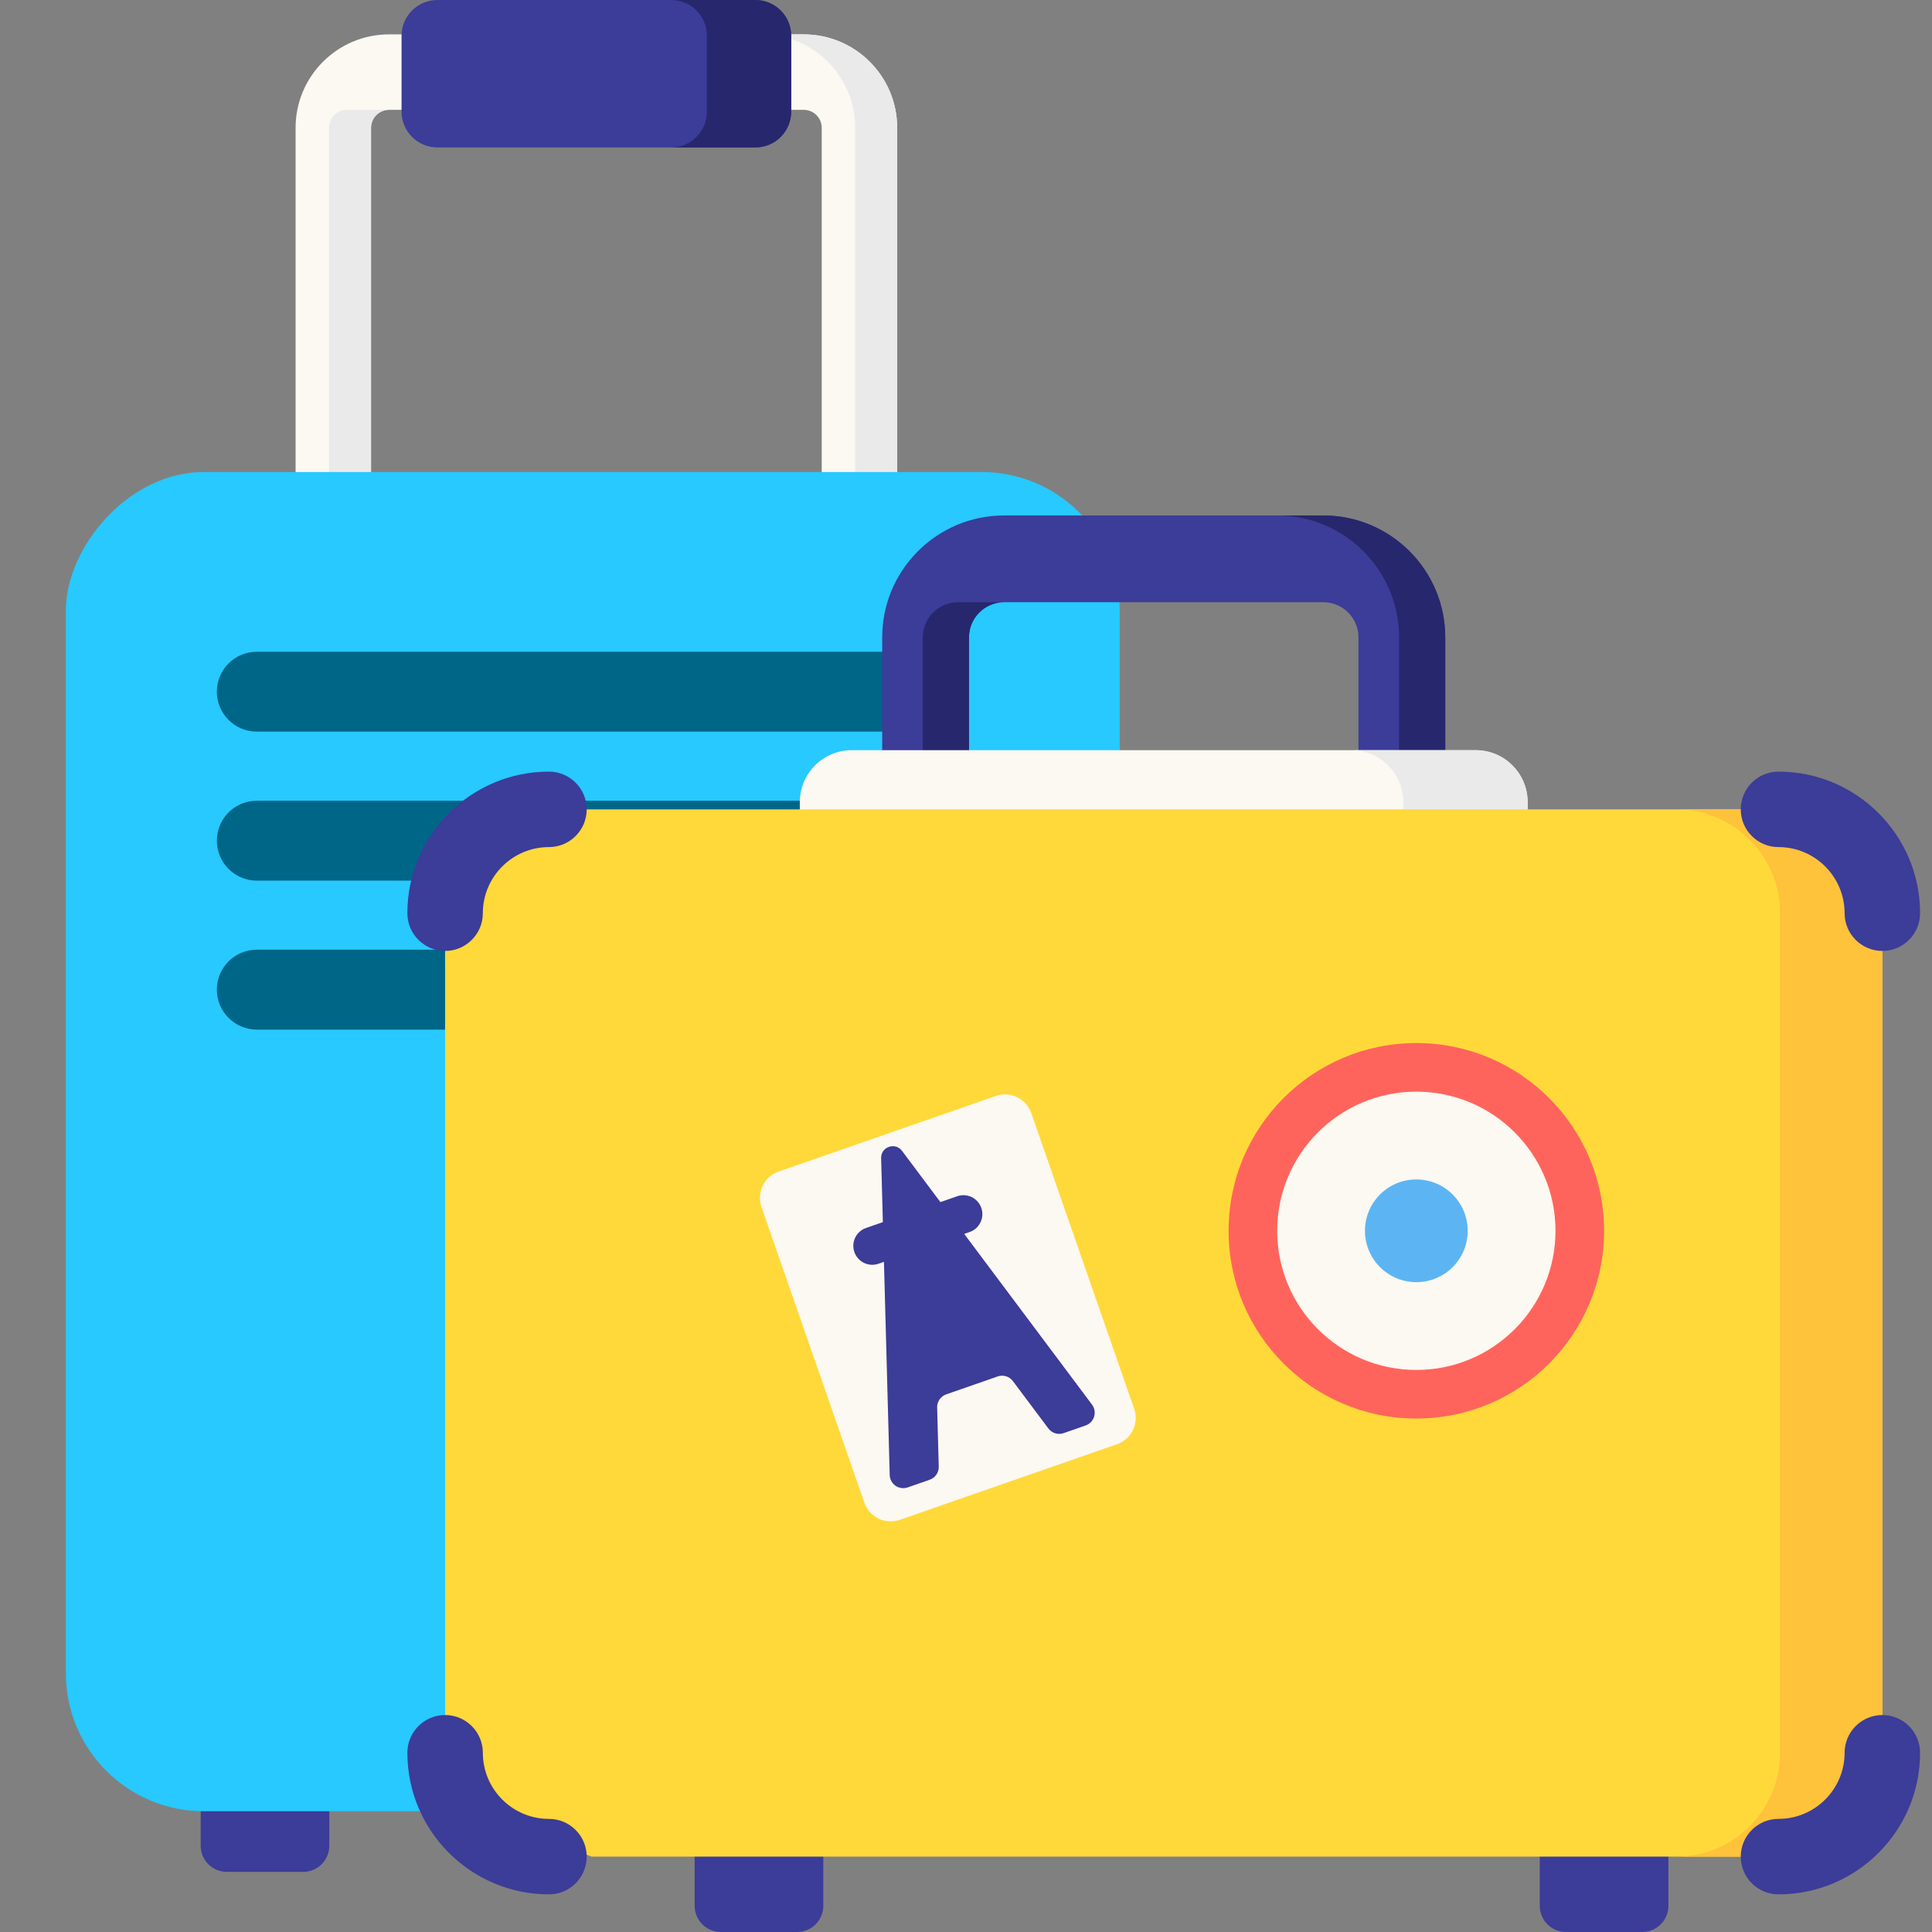 <svg width="168" height="168" viewBox="0 0 168 168" fill="none" xmlns="http://www.w3.org/2000/svg">
<rect x="0" y="0" width="168" height="168" fill="#808080" stroke="none"/>
<g clip-path="url(#clip0_117360_6323)">
<path d="M33.823 66.253H69.895C74.373 66.253 78.015 62.61 78.015 58.133V11.111C78.015 6.633 74.373 2.99 69.895 2.99H33.823C29.345 2.99 25.703 6.633 25.703 11.111V58.133C25.703 62.61 29.346 66.253 33.823 66.253ZM69.895 9.553C70.754 9.553 71.453 10.252 71.453 11.111V58.133C71.453 58.992 70.754 59.69 69.895 59.69H33.823C32.964 59.69 32.265 58.992 32.265 58.133V11.111C32.265 10.252 32.964 9.553 33.823 9.553H69.895Z" fill="#FCF8F2"/>
<path d="M33.823 59.69H30.174C29.315 59.69 28.616 58.992 28.616 58.133V11.111C28.616 10.252 29.315 9.553 30.174 9.553H33.823C32.964 9.553 32.265 10.252 32.265 11.111V58.133C32.265 58.992 32.964 59.69 33.823 59.69Z" fill="#EAEAEA"/>
<path d="M74.366 58.133V11.111C74.366 6.633 70.723 2.99 66.246 2.99H69.895C74.373 2.99 78.015 6.633 78.015 11.111V58.133C78.015 62.61 74.373 66.253 69.895 66.253H66.246C70.723 66.253 74.366 62.61 74.366 58.133Z" fill="#EAEAEA"/>
<path d="M38.031 12.82H65.687C67.406 12.82 68.8 11.426 68.8 9.707V3.114C68.8 1.395 67.406 0.001 65.687 0.001H38.031C36.312 0.001 34.918 1.395 34.918 3.114V9.707C34.918 11.426 36.312 12.82 38.031 12.82Z" fill="#3C3C99"/>
<path d="M58.36 12.82H65.687C67.407 12.82 68.801 11.425 68.801 9.706V3.114C68.801 1.395 67.407 0 65.687 0H58.36C60.08 0 61.471 1.395 61.471 3.114V9.706C61.471 11.425 60.08 12.82 58.36 12.82Z" fill="#27276D"/>
<path d="M19.727 162.773H26.36C27.617 162.773 28.636 161.754 28.636 160.497V153.682H17.451V160.497C17.45 161.754 18.469 162.773 19.727 162.773Z" fill="#3C3C99"/>
<rect width="91.636" height="116.455" rx="12" transform="matrix(-1 0 0 1 97.364 41.045)" fill="#27C9FF"/>
<path d="M22.33 63.621H77.984C79.903 63.621 81.458 62.066 81.458 60.147C81.458 58.228 79.902 56.673 77.984 56.673H22.33C20.411 56.673 18.856 58.229 18.856 60.147C18.856 62.066 20.411 63.621 22.33 63.621Z" fill="#006688"/>
<path d="M22.33 76.576H77.984C79.903 76.576 81.458 75.02 81.458 73.102C81.458 71.183 79.902 69.628 77.984 69.628H22.33C20.411 69.628 18.856 71.183 18.856 73.102C18.856 75.02 20.411 76.576 22.33 76.576Z" fill="#006688"/>
<path d="M22.33 89.531H77.984C79.903 89.531 81.458 87.975 81.458 86.056C81.458 84.138 79.902 82.582 77.984 82.582H22.33C20.411 82.582 18.856 84.138 18.856 86.056C18.856 87.975 20.411 89.531 22.33 89.531Z" fill="#006688"/>
<path d="M136.169 167.999H142.802C144.059 167.999 145.078 166.98 145.078 165.723V158.908H133.893V165.723C133.892 166.98 134.912 167.999 136.169 167.999Z" fill="#3C3C99"/>
<path d="M62.681 167.999H69.314C70.572 167.999 71.591 166.98 71.591 165.723V158.908H60.405V165.723C60.405 166.98 61.424 167.999 62.681 167.999Z" fill="#3C3C99"/>
<path d="M87.313 91.202H115.075C120.919 91.202 125.674 86.447 125.674 80.603V55.421C125.674 49.576 120.919 44.822 115.075 44.822H87.313C81.468 44.822 76.714 49.577 76.714 55.421V80.603C76.714 86.447 81.469 91.202 87.313 91.202ZM115.075 52.368C116.758 52.368 118.127 53.738 118.127 55.42V80.602C118.127 82.285 116.758 83.654 115.075 83.654H87.313C85.63 83.654 84.26 82.285 84.26 80.602V55.42C84.26 53.738 85.63 52.368 87.313 52.368H115.075Z" fill="#3C3C99"/>
<path d="M121.659 80.603V55.421C121.659 49.576 116.904 44.822 111.059 44.822H115.075C120.919 44.822 125.674 49.577 125.674 55.421V80.603C125.674 86.447 120.919 91.202 115.075 91.202H111.059C116.904 91.202 121.659 86.447 121.659 80.603Z" fill="#27276D"/>
<path d="M87.313 83.655H83.297C81.615 83.655 80.245 82.285 80.245 80.603V55.421C80.245 53.738 81.615 52.369 83.297 52.369H87.313C85.63 52.369 84.26 53.738 84.26 55.421V80.603C84.26 82.285 85.63 83.655 87.313 83.655Z" fill="#27276D"/>
<path d="M74.07 65.232H128.318C130.814 65.232 132.838 67.256 132.838 69.752V73.073C132.838 75.569 130.814 77.593 128.318 77.593H74.069C71.573 77.593 69.549 75.569 69.549 73.073V69.752C69.55 67.256 71.573 65.232 74.07 65.232Z" fill="#FCF8F2"/>
<path d="M117.509 77.596H128.318C130.815 77.596 132.839 75.571 132.839 73.074V69.754C132.839 67.257 130.815 65.232 128.318 65.232H117.509C120.006 65.232 122.031 67.257 122.031 69.754V73.074C122.031 75.571 120.006 77.596 117.509 77.596Z" fill="#EAEAEA"/>
<path d="M38.706 79.409V152.414C38.706 153.31 38.837 154.173 39.083 154.99C41.304 156.401 43.598 157.707 45.954 158.908C47.611 159.751 49.297 160.538 51.014 161.27C51.155 161.329 51.292 161.388 51.434 161.447H154.652C159.639 161.447 163.682 157.401 163.682 152.414V79.409C163.682 74.422 159.639 70.379 154.652 70.379H47.736C42.748 70.379 38.706 74.422 38.706 79.409Z" fill="#FFD939"/>
<path d="M145.757 161.447H154.652C159.64 161.447 163.682 157.404 163.682 152.417V79.409C163.682 74.422 159.64 70.379 154.652 70.379H145.757C150.745 70.379 154.787 74.422 154.787 79.409V152.417C154.787 157.404 150.745 161.447 145.757 161.447Z" fill="#FFC23B"/>
<path d="M163.682 82.69C165.495 82.69 166.964 81.221 166.964 79.409C166.964 72.621 161.44 67.097 154.652 67.097C152.84 67.097 151.371 68.566 151.371 70.378C151.371 72.191 152.84 73.66 154.652 73.66C157.822 73.66 160.401 76.239 160.401 79.409C160.401 81.221 161.87 82.69 163.682 82.69Z" fill="#3C3C99"/>
<path d="M38.705 82.69C40.517 82.69 41.986 81.221 41.986 79.409C41.986 76.239 44.565 73.66 47.735 73.66C49.547 73.66 51.017 72.191 51.017 70.378C51.017 68.566 49.547 67.097 47.735 67.097C40.947 67.097 35.424 72.621 35.424 79.409C35.424 81.221 36.893 82.69 38.705 82.69Z" fill="#3C3C99"/>
<path d="M154.652 164.727C161.44 164.727 166.964 159.204 166.964 152.416C166.964 150.603 165.495 149.134 163.682 149.134C161.87 149.134 160.401 150.603 160.401 152.416C160.401 155.586 157.822 158.165 154.652 158.165C152.84 158.165 151.371 159.634 151.371 161.446C151.371 163.258 152.84 164.727 154.652 164.727Z" fill="#3C3C99"/>
<path d="M47.736 164.727C40.948 164.727 35.424 159.204 35.424 152.416C35.424 150.603 36.893 149.134 38.706 149.134C40.518 149.134 41.987 150.603 41.987 152.416C41.987 155.586 44.566 158.165 47.736 158.165C49.548 158.165 51.017 159.634 51.017 161.446C51.017 163.258 49.548 164.727 47.736 164.727Z" fill="#3C3C99"/>
<path d="M123.16 123.352C114.143 123.352 106.834 116.043 106.834 107.026C106.834 98.01 114.143 90.7 123.16 90.7C132.176 90.7 139.486 98.01 139.486 107.026C139.486 116.043 132.176 123.352 123.16 123.352Z" fill="#FF645C"/>
<path d="M123.16 119.126C116.477 119.126 111.06 113.709 111.06 107.026C111.06 100.344 116.477 94.926 123.16 94.926C129.842 94.926 135.26 100.344 135.26 107.026C135.26 113.709 129.842 119.126 123.16 119.126Z" fill="#FCF8F2"/>
<path d="M123.16 111.493C120.693 111.493 118.693 109.493 118.693 107.026C118.693 104.56 120.693 102.56 123.16 102.56C125.627 102.56 127.626 104.56 127.626 107.026C127.626 109.493 125.627 111.493 123.16 111.493Z" fill="#5CB5F2"/>
<path d="M78.244 132.158L97.134 125.584C98.396 125.145 99.063 123.766 98.624 122.504L89.676 96.79C89.237 95.528 87.857 94.861 86.595 95.3L67.705 101.874C66.443 102.313 65.776 103.692 66.215 104.954L75.163 130.668C75.603 131.93 76.982 132.597 78.244 132.158Z" fill="#FCF8F2"/>
<path d="M77.367 128.26L76.865 109.724L76.389 109.89C75.531 110.189 74.593 109.735 74.294 108.876C73.995 108.018 74.449 107.079 75.307 106.781L76.771 106.271L76.62 100.707C76.594 99.724 77.847 99.287 78.437 100.075L81.773 104.531L83.236 104.022C84.095 103.723 85.033 104.177 85.332 105.035C85.631 105.894 85.177 106.832 84.319 107.131L83.844 107.296L94.957 122.14C95.433 122.777 95.153 123.693 94.402 123.954L92.489 124.62C92.005 124.788 91.468 124.624 91.162 124.214L88.08 120.097C87.773 119.687 87.236 119.523 86.753 119.691L82.28 121.248C81.796 121.416 81.477 121.878 81.491 122.39L81.631 127.531C81.645 128.043 81.326 128.505 80.842 128.673L78.929 129.339C78.177 129.6 77.389 129.055 77.367 128.26Z" fill="#3C3C99"/>
</g>
<defs>
<clipPath id="clip0_117360_6323">
<rect width="168" height="168" fill="white" transform="matrix(-1 0 0 1 168 0)"/>
</clipPath>
</defs>
</svg>
